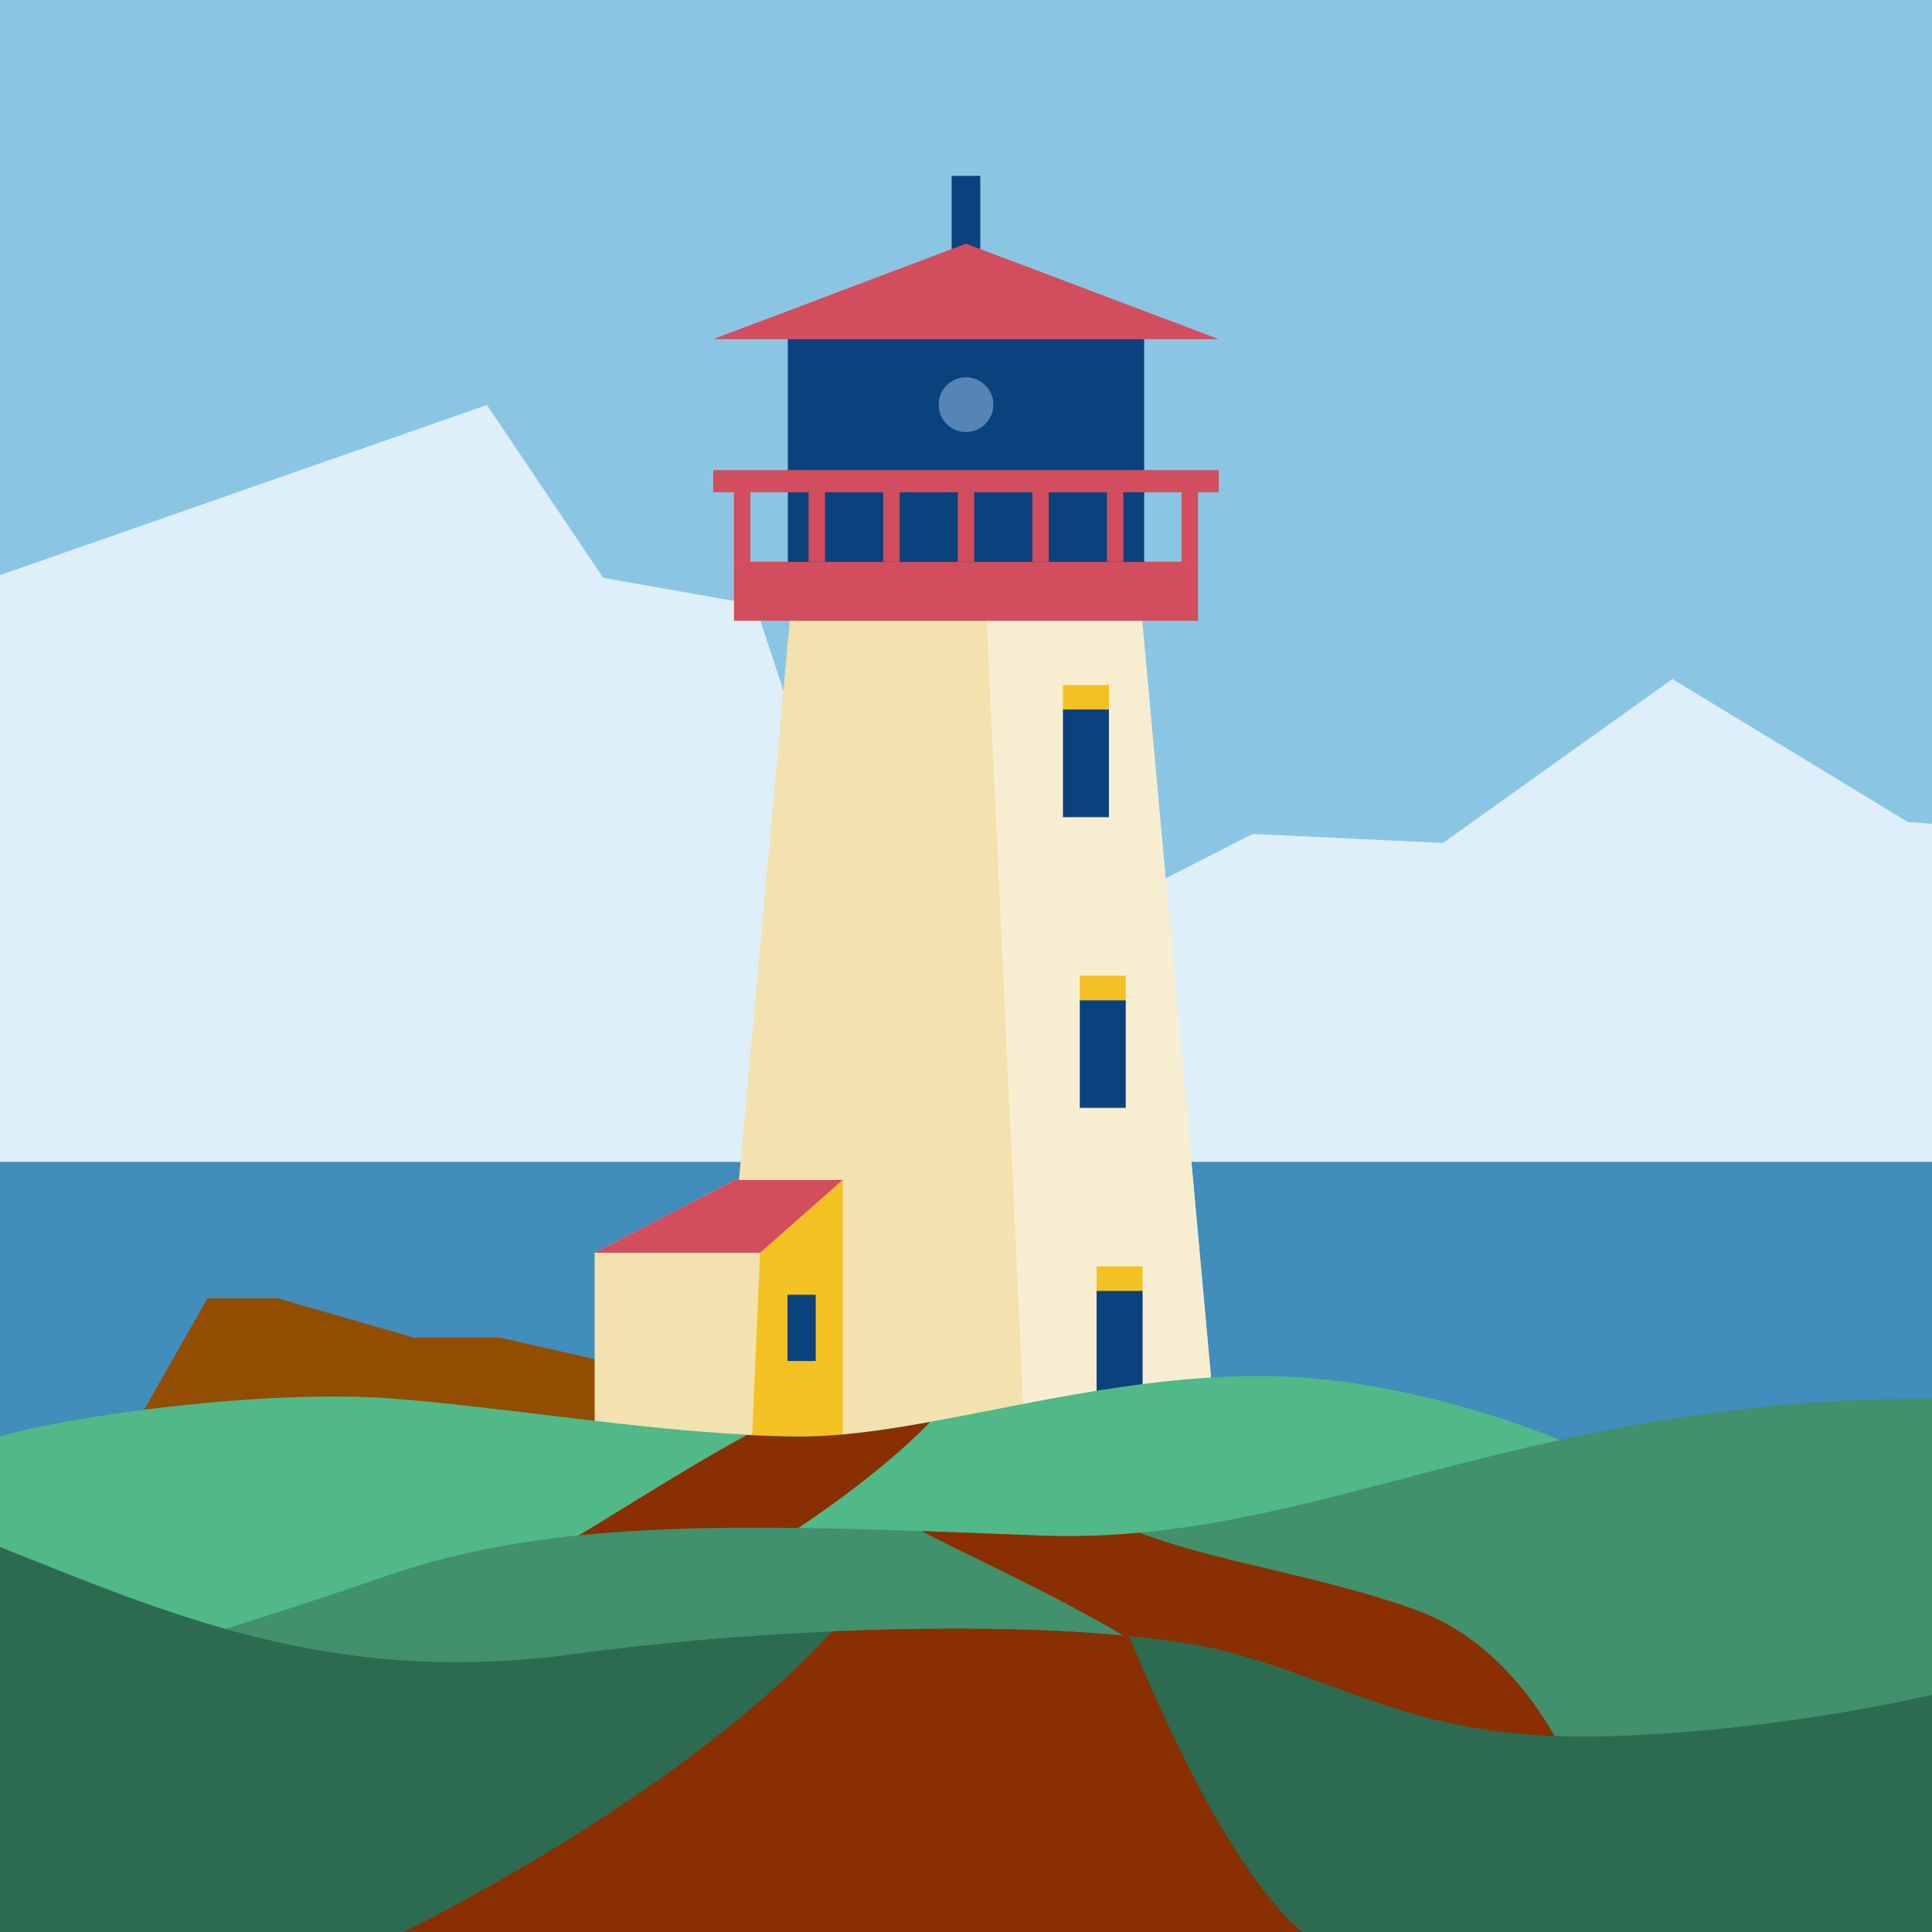 <?xml version="1.0" encoding="utf-8"?>
<!-- Generator: Adobe Illustrator 27.0.0, SVG Export Plug-In . SVG Version: 6.00 Build 0)  -->
<svg version="1.1" id="Layer_1" xmlns="http://www.w3.org/2000/svg" xmlns:xlink="http://www.w3.org/1999/xlink" x="0px" y="0px"
	 viewBox="0 0 1080 1080" style="enable-background:new 0 0 1080 1080;" xml:space="preserve">
<style type="text/css">
	.st0{fill:#8AC6E3;}
	.st1{fill:#DEEFF9;}
	.st2{fill:#418DBB;}
	.st3{fill:#924D00;}
	.st4{fill:#F3E1AF;}
	.st5{fill:#F7EED2;}
	.st6{fill:#0A427D;}
	.st7{fill:#F4C122;}
	.st8{fill:#D24D5D;}
	.st9{fill:#5684B5;}
	.st10{fill:#51B887;}
	.st11{fill:#892F01;}
	.st12{fill:#40916C;}
	.st13{fill:#2C6B4F;}
</style>
<rect x="0" class="st0" width="1080" height="1080"/>
<polygon class="st1" points="1080,460.5 1080,1080 0,1080 0,321.5 272.2,226.4 337.2,323 422.1,338 455.4,439 606.9,513.8 
	700.2,466.2 806.7,471.2 934.9,379.6 1066.5,459.5 "/>
<g>
</g>
<rect x="0" y="649.5" class="st2" width="1080" height="430.5"/>
<polygon class="st3" points="56.3,830.7 116,725.8 155.3,725.8 231.1,747.7 279.2,747.7 356.4,765.2 356.4,816.2 "/>
<polygon class="st4" points="681.3,817.6 398.7,817.6 441.5,347 638.5,347 "/>
<polygon class="st5" points="638.5,347 681.3,817.6 573.5,817.6 551.6,347 "/>
<rect x="594.2" y="396.6" class="st6" width="25.7" height="60.2"/>
<rect x="594.2" y="382.9" class="st7" width="25.7" height="13.7"/>
<polygon class="st4" points="332.4,700.3 411,659.6 471.1,659.6 471.1,817.6 332.4,817.6 "/>
<rect x="603.6" y="559.1" class="st6" width="25.7" height="60.2"/>
<rect x="603.6" y="545.4" class="st7" width="25.7" height="13.7"/>
<polygon class="st7" points="424.9,700.3 419.8,817.6 471.1,817.6 471.1,659.6 "/>
<rect x="613" y="721.5" class="st6" width="25.7" height="60.2"/>
<rect x="440.2" y="723.8" class="st6" width="15.8" height="37"/>
<rect x="613" y="707.9" class="st7" width="25.7" height="13.7"/>
<rect x="410.3" y="314" class="st8" width="259.4" height="33"/>
<rect x="440.4" y="189.6" class="st6" width="199.2" height="124.5"/>
<rect x="398.7" y="262.8" class="st8" width="282.6" height="12.4"/>
<rect x="660.5" y="275.1" class="st8" width="9.2" height="38.9"/>
<rect x="618.8" y="275.1" class="st8" width="9.2" height="38.9"/>
<rect x="577.1" y="275.1" class="st8" width="9.2" height="38.9"/>
<rect x="535.4" y="275.1" class="st8" width="9.2" height="38.9"/>
<rect x="493.7" y="275.1" class="st8" width="9.2" height="38.9"/>
<rect x="452" y="275.1" class="st8" width="9.2" height="38.9"/>
<rect x="410.3" y="275.1" class="st8" width="9.2" height="38.9"/>
<rect x="532" y="98.3" class="st6" width="16" height="75.8"/>
<circle class="st9" cx="540" cy="226.2" r="15.3"/>
<polygon class="st8" points="540,136.2 398.7,189.6 681.3,189.6 "/>
<polygon class="st8" points="332.4,700.3 424.9,700.3 471.1,659.6 411,659.6 "/>
<g>
	<path class="st10" d="M981.4,874.5L0,1080V803c38.8-11.6,148.1-26.5,218-21.3c60.3,4.5,134.4,17,199.5,20.3
		c10.4,0.6,20.7,0.9,30.6,0.9c21.9,0,46.1-3.4,71.9-8.1c58.3-10.5,125.2-27.4,194.9-25.4C815.3,772.5,942.1,824.9,981.4,874.5z"/>
	<path class="st11" d="M519.9,794.9c-29.5,31.2-99.2,81.4-150.4,100.6L220.7,900c61.5-6.8,116-53.6,196.8-97.8
		c10.4,0.6,20.7,0.9,30.6,0.9C470,803,494.1,799.6,519.9,794.9z"/>
</g>
<g>
	<path class="st12" d="M1080,781.8V1080H0V937.1c44.2,0,120.4-23.3,218-56.8c82.8-28.4,177.2-28.5,297.1-24.4
		c21.3,0.7,43.5,1.6,66.6,2.5c18.9,0.7,37.2,0.1,55.2-1.6C764.1,845.1,876.2,781.8,1080,781.8z"/>
	<path class="st11" d="M886.7,1010c0,0-120.9,21.8-185-40.8C647,915.7,567.4,883,515.1,855.9c21.3,0.7,43.5,1.6,66.6,2.5
		c18.9,0.7,37.2,0.1,55.2-1.6c44.6,16.9,100.1,23.6,154.4,43.1C862,925.4,886.7,1010,886.7,1010z"/>
</g>
<path class="st13" d="M1080,947.3V1080H0V864.8c94.2,37.4,186,78.1,320,59.9c46.1-6.2,96.2-10.6,145-12.7
	c61.1-2.6,120.1-2,166.2,2.6c24.2,2.3,44.9,5.7,60.3,10.1c68.5,19.7,107.9,48.8,206.9,45.9S1080,947.3,1080,947.3z"/>
<path class="st11" d="M727.9,1080H226c113.2-58,193.7-118.2,239-168c61.1-2.6,120.1-2,166.2,2.6
	C654.3,970.9,691.1,1048.9,727.9,1080z"/>
</svg>

